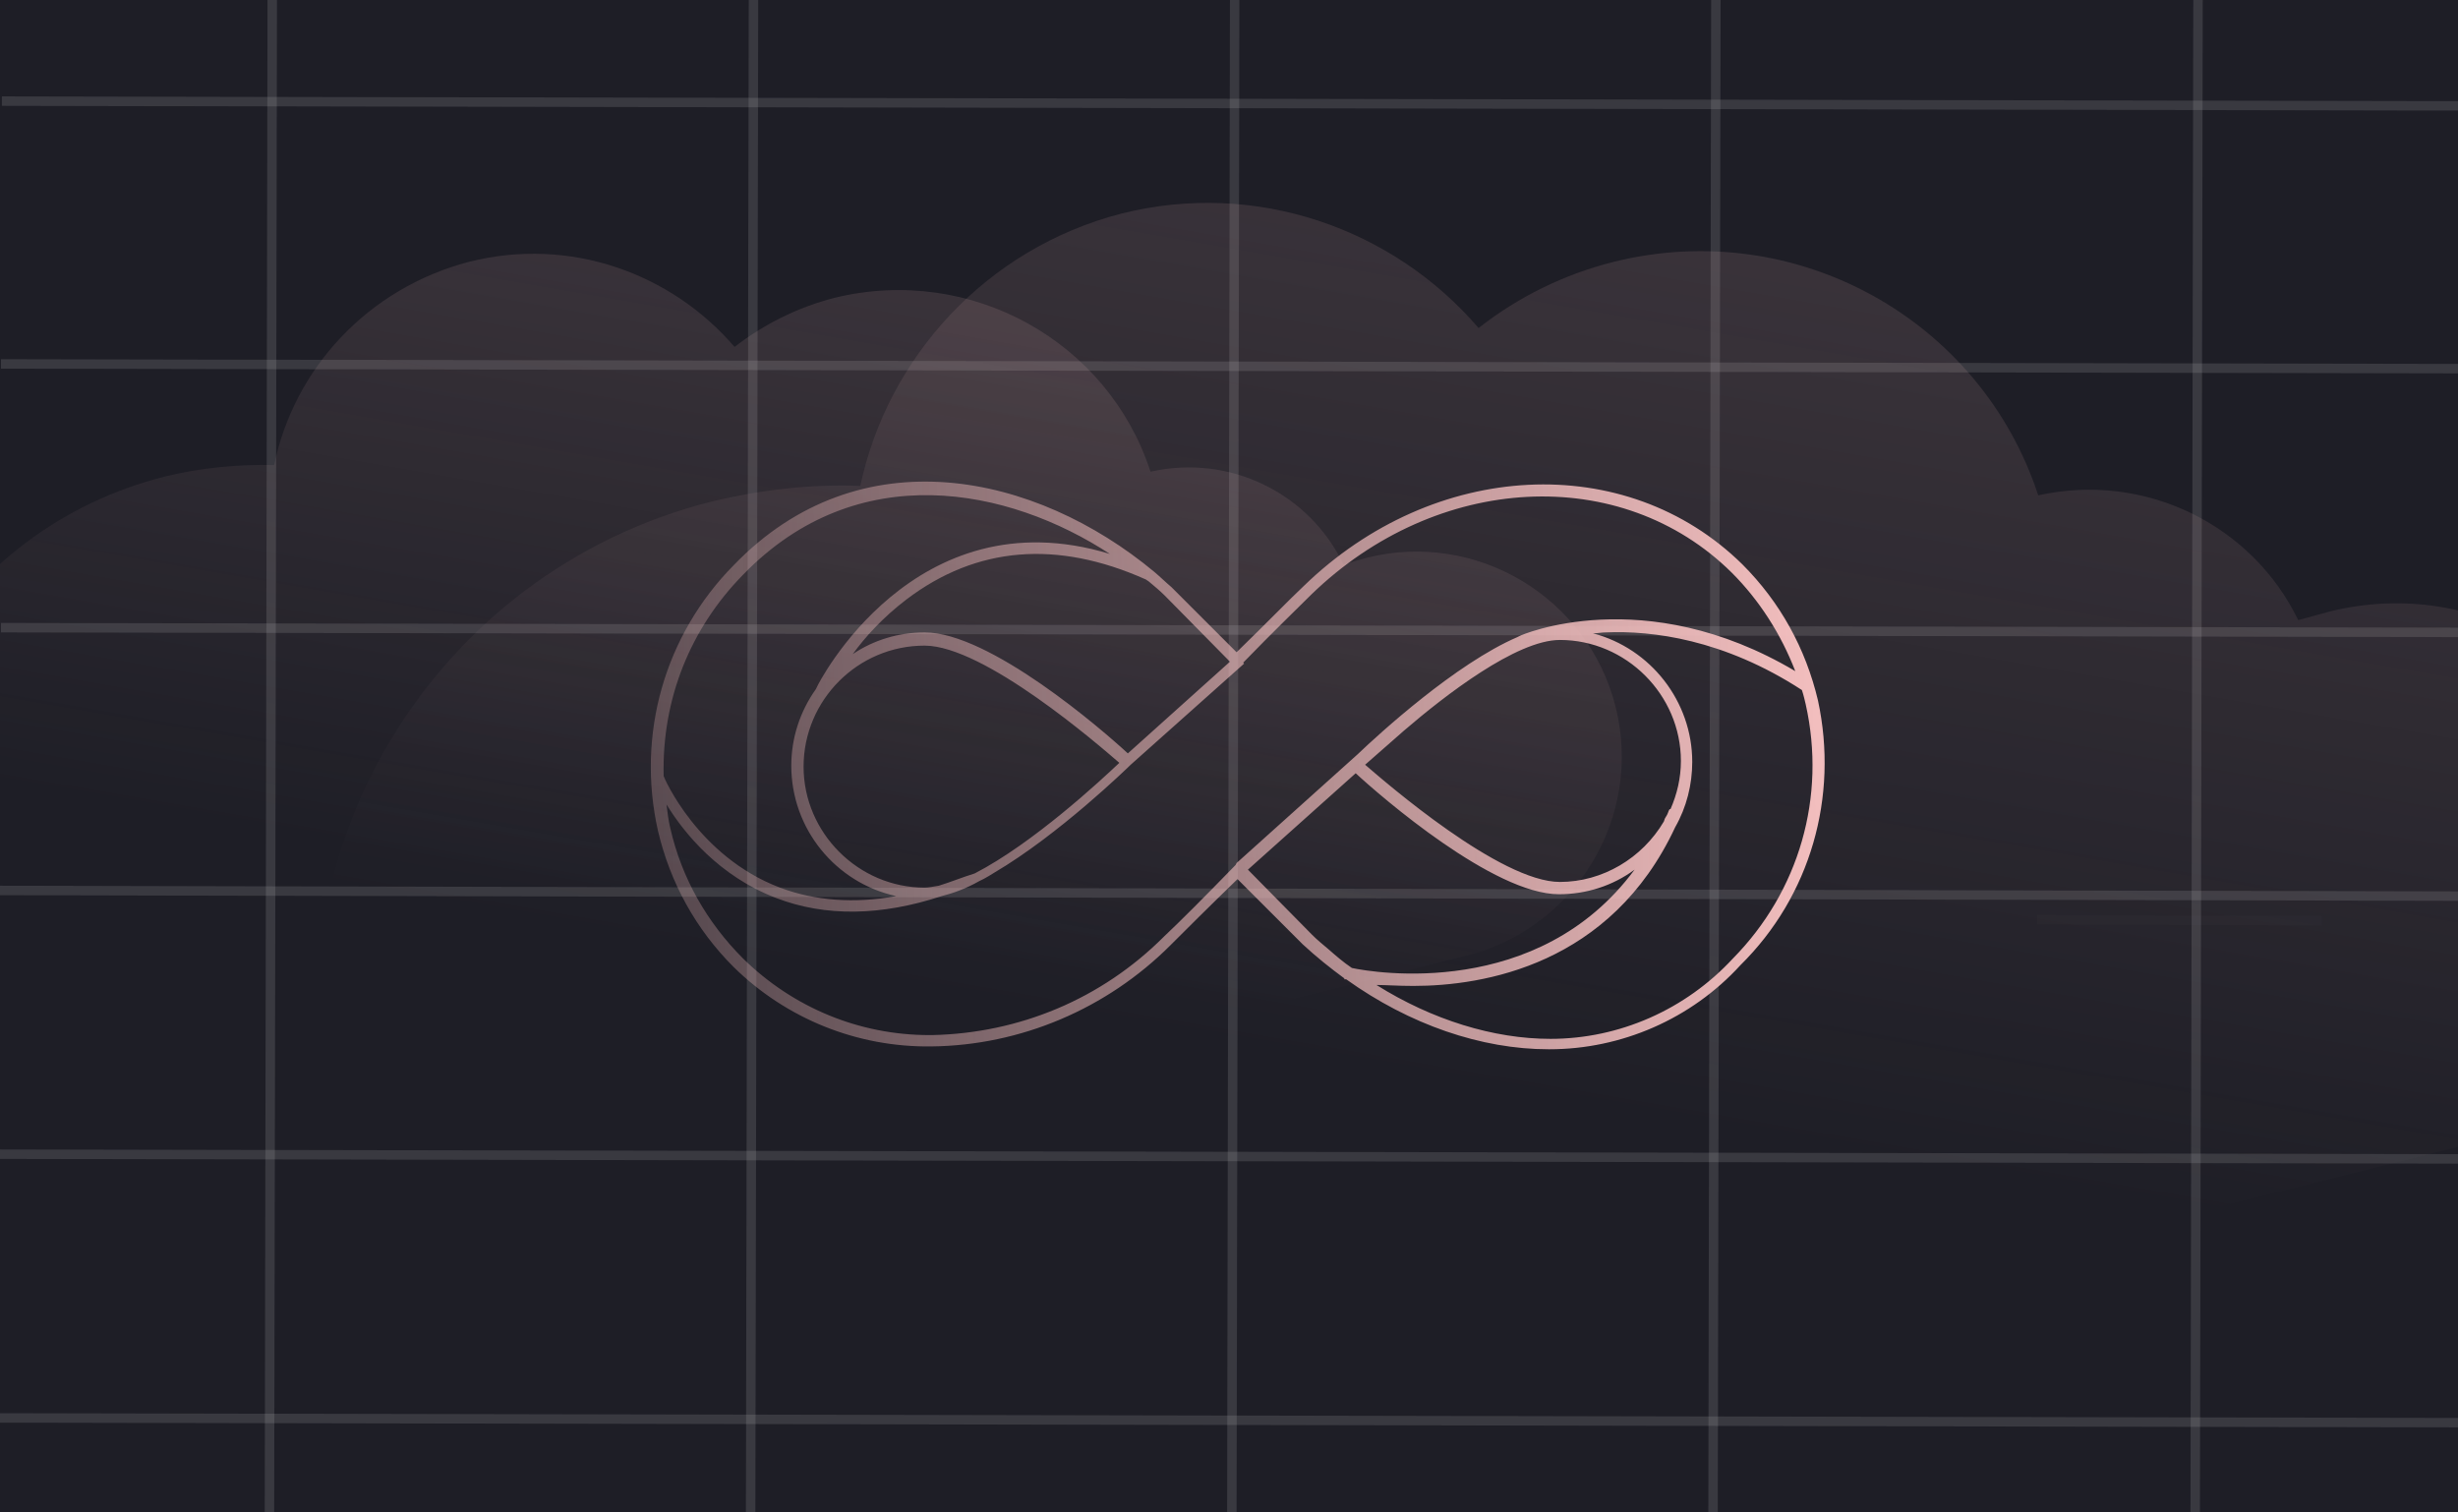 <?xml version="1.0" encoding="utf-8"?>
<!-- Generator: Adobe Illustrator 23.0.1, SVG Export Plug-In . SVG Version: 6.00 Build 0)  -->
<svg version="1.1" id="Layer_1" xmlns="http://www.w3.org/2000/svg" xmlns:xlink="http://www.w3.org/1999/xlink" x="0px" y="0px"
	 viewBox="0 0 260 160" style="enable-background:new 0 0 260 160;" xml:space="preserve">
<rect x="0" y="0" width="260" height="160" fill="#808080" stroke="none"/>
<style type="text/css">
	.st0{opacity:0.5;}
	.st1{fill:none;stroke:#FFFFFF;}
	.st2{opacity:0.95;fill:#1A1A22;enable-background:new    ;}
	.st3{opacity:0.6;}
	.st4{opacity:0.2;}
	.st5{clip-path:url(#SVGID_2_);}
	.st6{fill-rule:evenodd;clip-rule:evenodd;fill:url(#SVGID_3_);fill-opacity:0.14;}
	.st7{fill-rule:evenodd;clip-rule:evenodd;fill:url(#SVGID_4_);fill-opacity:0.14;}
	.st8{fill:url(#SVGID_5_);}
</style>
<g>
	<g class="st0">
		<path class="st1" d="M215.5,97.3l30.1,0.1"/>
	</g>
	<path class="st2" d="M-0.2-0.6l260.7,0.5l-0.3,160.7l-260.7-0.5L-0.2-0.6z"/>
	<g class="st3">
		<g class="st4">
			<path class="st1" d="M28.8-0.4l-0.3,160.7"/>
			<path class="st1" d="M79.7-0.3l-0.3,160.7"/>
			<path class="st1" d="M130.6-0.2l-0.3,160.7"/>
			<path class="st1" d="M181.5-0.1l-0.3,160.7"/>
			<path class="st1" d="M232.5,0l-0.3,160.7"/>
		</g>
		<g class="st4">
			<path class="st1" d="M260.8,11.2L0.2,10.7"/>
			<path class="st1" d="M260.7,39L0.1,38.5"/>
			<path class="st1" d="M260.7,66.9L0.1,66.4"/>
			<path class="st1" d="M260.6,94.8L0,94.2"/>
			<path class="st1" d="M260.6,122.6L0,122.1"/>
			<path class="st1" d="M260.5,150.5L-0.1,150"/>
		</g>
	</g>
</g>
<g>
	<defs>
		<rect id="SVGID_1_" x="-19" y="-9" width="300" height="160"/>
	</defs>
	<clipPath id="SVGID_2_">
		<use xlink:href="#SVGID_1_"  style="overflow:visible;"/>
	</clipPath>
	<g class="st5">
		
			<linearGradient id="SVGID_3_" gradientUnits="userSpaceOnUse" x1="89.601" y1="137.295" x2="76.754" y2="63.415" gradientTransform="matrix(1 0 0 -1 0 160)">
			<stop  offset="0" style="stop-color:#F5C0C0"/>
			<stop  offset="1" style="stop-color:#F5C0C0;stop-opacity:0"/>
		</linearGradient>
		<path class="st6" d="M142.1,59.7c-3.6-7.5-12-11.7-20.4-9.8c-4.5-13.8-19-21.9-33.4-18.4c-3.9,1-7.5,2.8-10.6,5.2
			c-6.7-7.8-17.4-11.7-28.1-9C38.9,30.5,31.1,39,29,49.2c-3.9-0.1-7.8,0.3-11.5,1.2c-22.1,5.5-35.6,28-30,50.1
			c3.4,13.4,13,23.7,24.9,28.4c5,3.6,11.5,5,17.9,3.4l124.8-31.2c11.6-2.9,18.7-14.7,15.8-26.3c-2.9-11.6-14.7-18.7-26.3-15.8
			L142.1,59.7z"/>
		
			<linearGradient id="SVGID_4_" gradientUnits="userSpaceOnUse" x1="172.492" y1="144.149" x2="155.212" y2="44.775" gradientTransform="matrix(1 0 0 -1 0 160)">
			<stop  offset="0" style="stop-color:#F5C0C0"/>
			<stop  offset="1" style="stop-color:#F5C0C0;stop-opacity:0"/>
		</linearGradient>
		<path class="st7" d="M243.1,65.6c-4.9-10.1-16.2-15.7-27.5-13.2c-6.1-18.6-25.6-29.5-44.9-24.7c-5.2,1.3-10.1,3.7-14.3,7
			c-9-10.5-23.5-15.7-37.8-12.1C104.3,26.3,93.9,37.8,91,51.4c-5.2-0.2-10.4,0.4-15.5,1.6c-29.8,7.4-47.9,37.6-40.4,67.4
			c4.5,18.1,17.4,31.9,33.5,38.2c6.7,4.8,15.4,6.8,24.1,4.6l9.7-2.4l158.1-39.6c15.6-3.9,25.1-19.7,21.2-35.3s-19.7-25.1-35.3-21.2
			L243.1,65.6z"/>
		
			<linearGradient id="SVGID_5_" gradientUnits="userSpaceOnUse" x1="194.963" y1="80.582" x2="26.713" y2="76.418" gradientTransform="matrix(1 0 0 -1 0 160)">
			<stop  offset="0" style="stop-color:#F5C0C0"/>
			<stop  offset="1" style="stop-color:#F5C0C0;stop-opacity:0"/>
		</linearGradient>
		<path class="st8" d="M192.3,74.1c-1.3-5.5-4-10.4-8-14.4C172,47.6,151.7,48.6,137.9,62c-1.6,1.5-3.9,3.9-7.1,7l-6.9-6.9
			c-0.6-0.5-1.2-1.1-1.8-1.6c-12.5-10.4-31.1-14.6-44.5-0.7c-7.3,7.4-10.3,17.9-8,28.1c1.3,5.5,4,10.4,8,14.4
			c5.6,5.5,13.1,8.5,20.9,8.4c9.5-0.1,18.6-4,25.3-10.7c1.5-1.5,3.9-3.9,7.1-7l6.9,6.9c1.4,1.3,2.9,2.5,4.4,3.6v0.1l0.2,0
			c6.7,4.8,14.3,7.4,21.4,7.4h0.1c7.6,0,15-3.2,20.2-8.9C191.5,94.8,194.5,84.3,192.3,74.1L192.3,74.1z M130.7,91.5L130.7,91.5
			c-3.4,3.5-5.9,6-7.6,7.6c-6.6,6.6-15.3,10.2-24.5,10.4h-0.3c-7.4,0-14.4-2.9-19.7-8.1c-3.8-3.8-6.5-8.5-7.7-13.8
			c-0.2-0.8-0.3-1.7-0.4-2.5c1.9,3.1,5.6,7.6,11.6,9.9c5.2,2,11.1,1.9,17.5-0.2c1.2-0.3,2.6-0.8,4-1.6c0.5-0.2,1.6-0.9,1.6-0.9
			c6.8-4,14.1-11.1,14.4-11.4l12-10.7l-0.1-0.1c3.2-3.3,5.7-5.7,7.2-7.2c13.3-12.9,32.8-13.9,44.5-2.3c2.9,2.9,5.2,6.5,6.7,10.4
			c-16-9.5-29.1-3.8-29.2-3.7l-0.2,0.1c-6.5,2.8-14.6,10.2-16.9,12.4l-12.8,11.5L130.7,91.5L130.7,91.5z M99.3,93.7
			c-0.6,0.1-1.1,0.2-1.5,0.2c-7,0-12.8-5.8-12.8-12.8s5.7-12.8,12.8-12.8c6.3,0,18.4,10.5,20.6,12.4c-1.9,1.8-9.1,8.5-15.3,11.7
			C101.8,92.8,100.6,93.3,99.3,93.7L99.3,93.7z M119.3,79.7c-2.7-2.5-14.6-12.8-21.5-12.8c-2.7,0-5.4,0.8-7.6,2.3
			c1.3-1.8,3.2-3.9,5.7-5.8c7.4-5.6,15.9-6.3,25.3-2.1l0.3,0.2c0.6,0.5,1.2,1,1.7,1.5l6.9,7L119.3,79.7z M86.4,72.7l-0.1,0.2h0
			c-1.7,2.4-2.6,5.2-2.6,8.1c0,6.7,4.7,12.4,11.1,13.8c-4.4,0.8-8.6,0.5-12.3-0.9c-8.7-3.3-12.3-11.7-12.3-11.8l0,0
			C70,74,73,66.5,78.6,60.8c12.1-12.5,28.1-9.2,38.8-2.2C96.7,52.3,86.5,72.4,86.4,72.7L86.4,72.7z M148.5,77.3
			c4.3-3.7,11.9-9.6,16.5-9.6c7,0,12.8,5.8,12.8,12.8c0,1.8-0.4,3.5-1.1,5.1l-0.1,0l-0.1,0.2c-0.1,0.3-0.2,0.5-0.4,0.8l-0.1,0.3
			c-2.3,3.9-6.5,6.4-11,6.4c-6.3,0-18.4-10.5-20.6-12.4L148.5,77.3L148.5,77.3z M143.4,81.8c2.7,2.5,14.6,12.8,21.5,12.8
			c2.9,0,5.7-0.9,8-2.6c-10.2,13.8-27.6,10.9-29.9,10.4c-0.9-0.6-1.7-1.3-2.5-2c-0.6-0.5-1.2-1-1.7-1.5l-6.8-6.9L143.4,81.8
			L143.4,81.8z M149.5,104.3c7.4,0,20.9-2.2,27.7-16.8c1.2-2.1,1.8-4.5,1.8-6.9c0-6.4-4.4-12-10.5-13.6c0.5,0,0.9-0.1,1.4-0.1
			c4.8-0.2,12.4,0.7,20.7,6.1c0.2,0.6,0.3,1.1,0.4,1.5c2.2,9.8-0.7,19.8-7.7,26.9c-5,5.4-12,8.5-19.3,8.5h0c-6,0-12.5-2-18.4-5.7
			C146.6,104.2,147.9,104.3,149.5,104.3L149.5,104.3z"/>
	</g>
</g>
</svg>
